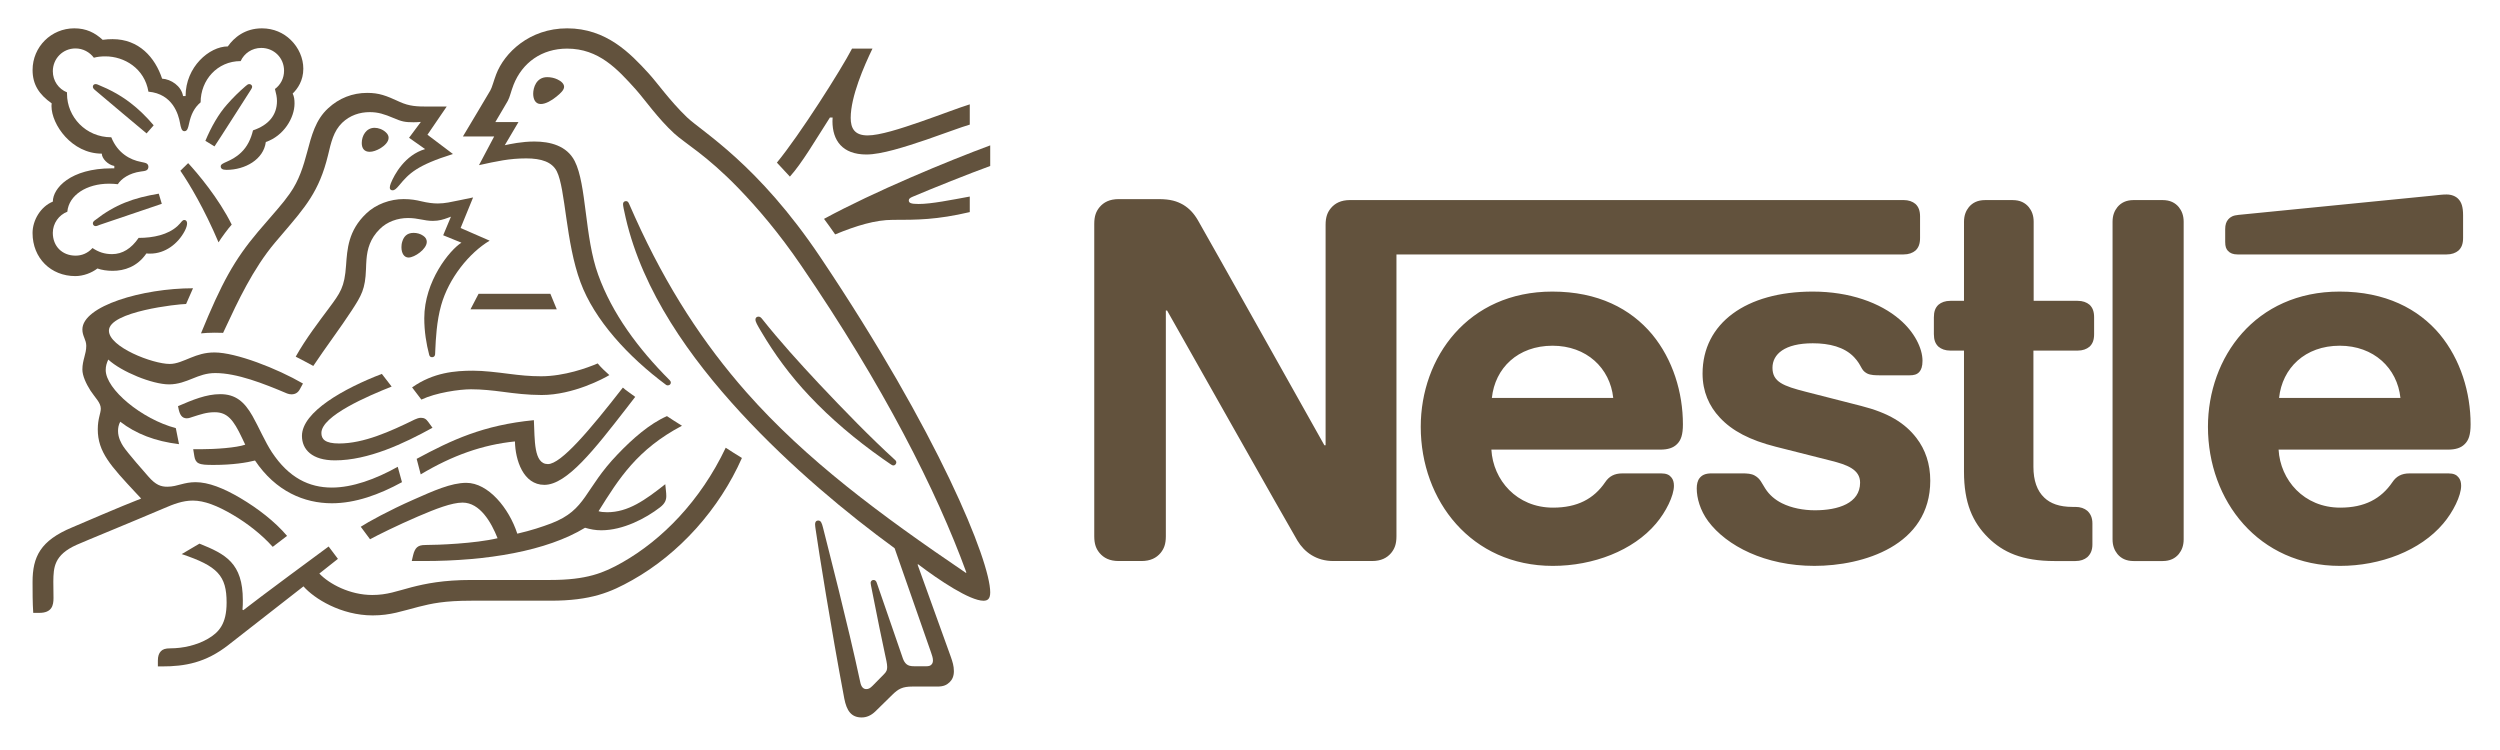 <?xml version="1.0" encoding="iso-8859-1"?>
<!-- Generator: Adobe Illustrator 28.4.1, SVG Export Plug-In . SVG Version: 6.00 Build 0)  -->
<svg version="1.1" id="Layer_1" xmlns="http://www.w3.org/2000/svg" xmlns:xlink="http://www.w3.org/1999/xlink" x="0px" y="0px"
	 viewBox="0 0 360 108" style="enable-background:new 0 0 360 108;" xml:space="preserve">
<g id="layer1" transform="translate(52.44,-476.816)">
	<g id="g15902" transform="matrix(2.103,0,0,-2.103,-945.438,1967.815)">
		<g>
			<g id="g15904">
				<g id="g15910" transform="translate(500.675,698.212)">
					<path id="path15912" style="fill:#62523D;" d="M15.089-3.474c-0.233-0.283-0.365-0.598-0.365-1.147v-15.092H14.64
						c0,0-8.26,14.727-8.66,15.407C5.698-3.823,5.382-3.491,4.966-3.241C4.55-3.009,4.118-2.859,3.288-2.859H0.562
						c-0.633,0-1.031-0.216-1.313-0.549C-0.984-3.69-1.117-4.006-1.117-4.554v-21.392c0-0.549,0.133-0.865,0.366-1.147
						c0.283-0.332,0.681-0.548,1.313-0.548h1.545c0.631,0,1.031,0.216,1.313,0.548c0.232,0.283,0.365,0.598,0.365,1.147v15.458H3.87
						c0,0,8.576-15.192,8.926-15.757c0.482-0.797,1.296-1.396,2.459-1.396h2.643c0.631,0,1.031,0.216,1.313,0.548
						c0.232,0.283,0.365,0.598,0.365,1.147v19.298h34.722c0.35,0,0.615,0.099,0.815,0.265c0.216,0.2,0.316,0.466,0.316,0.865v1.463
						c0,0.399-0.1,0.665-0.316,0.865c-0.2,0.166-0.465,0.266-0.815,0.266H16.402C15.771-2.925,15.371-3.142,15.089-3.474
						 M30.248-9.191c-5.768,0-9.009-4.505-9.009-9.259c0-5.069,3.475-9.524,9.042-9.524c2.776,0,5.502,1.047,7.064,2.893
						c0.682,0.797,1.231,1.912,1.231,2.592c0,0.233-0.051,0.432-0.183,0.582c-0.133,0.166-0.333,0.266-0.682,0.266h-2.676
						c-0.532,0-0.898-0.199-1.164-0.598c-0.781-1.147-1.912-1.746-3.574-1.746c-2.494,0-4.105,1.895-4.221,3.973h11.569
						c0.515,0,0.88,0.117,1.13,0.365c0.283,0.266,0.416,0.649,0.416,1.364c0,2.177-0.682,4.437-2.111,6.166
						C35.616-10.372,33.389-9.191,30.248-9.191 M48.081-9.191c-4.554,0-7.545-2.161-7.545-5.618c0-1.23,0.449-2.227,1.18-3.008
						c0.848-0.915,2.061-1.547,3.823-1.995l3.806-0.963c1.047-0.266,1.978-0.582,1.978-1.496c0-1.413-1.496-1.895-3.091-1.895
						c-0.782,0-1.596,0.15-2.261,0.482c-0.465,0.233-0.863,0.565-1.146,1.014c-0.25,0.383-0.332,0.665-0.715,0.881
						c-0.233,0.133-0.516,0.15-0.898,0.15h-2.061c-0.449,0-0.664-0.133-0.814-0.316s-0.2-0.449-0.2-0.715
						c0-0.664,0.233-1.496,0.782-2.244c1.263-1.695,3.906-3.059,7.279-3.059c3.325,0,7.929,1.38,7.929,5.835
						c0,1.146-0.333,2.127-0.948,2.925c-0.781,1.014-1.894,1.713-3.789,2.194l-3.773,0.965c-1.563,0.398-2.294,0.681-2.294,1.645
						c0,0.931,0.832,1.678,2.759,1.678c1.131,0,2.161-0.25,2.827-0.948c0.548-0.582,0.449-0.881,0.881-1.113
						c0.265-0.133,0.564-0.133,1.031-0.133h1.877c0.299,0,0.516,0.049,0.681,0.233c0.134,0.15,0.217,0.382,0.217,0.764
						c0,0.865-0.565,1.978-1.562,2.826C52.703-9.956,50.609-9.191,48.081-9.191 M58.437-9.824h-0.931
						c-0.349,0-0.615-0.099-0.814-0.265c-0.217-0.2-0.317-0.466-0.317-0.865v-1.147c0-0.399,0.1-0.664,0.317-0.865
						c0.199-0.166,0.465-0.266,0.814-0.266h0.931v-8.293c0-2.127,0.582-3.457,1.662-4.522c0.998-0.98,2.294-1.595,4.555-1.595h1.412
						c0.35,0,0.615,0.099,0.815,0.265c0.216,0.2,0.349,0.466,0.349,0.865v1.446c0,0.399-0.133,0.664-0.349,0.865
						c-0.2,0.166-0.465,0.266-0.815,0.266h-0.199c-0.898,0-1.512,0.232-1.928,0.631c-0.498,0.465-0.748,1.18-0.748,2.111v7.961
						h3.026c0.349,0,0.615,0.1,0.814,0.266c0.216,0.2,0.316,0.465,0.316,0.865v1.147c0,0.398-0.1,0.664-0.316,0.865
						c-0.199,0.166-0.465,0.265-0.814,0.265h-3.009v5.419c0,0.432-0.133,0.748-0.332,0.996c-0.25,0.299-0.598,0.483-1.113,0.483
						h-1.879c-0.516,0-0.865-0.184-1.114-0.483c-0.199-0.249-0.332-0.564-0.332-0.996C58.437-4.405,58.437-9.824,58.437-9.824z
						 M68.61-26.162c0-0.432,0.132-0.748,0.332-0.998c0.249-0.299,0.598-0.482,1.113-0.482h1.978c0.516,0,0.865,0.183,1.114,0.482
						c0.199,0.25,0.332,0.565,0.332,0.998v21.756c0,0.432-0.133,0.748-0.332,0.998c-0.25,0.299-0.598,0.483-1.114,0.483h-1.978
						c-0.515,0-0.865-0.184-1.113-0.483c-0.2-0.25-0.332-0.565-0.332-0.998V-26.162z M26.109-16.472
						c0.216,2.045,1.779,3.574,4.155,3.574c2.327,0,3.939-1.529,4.155-3.574L26.109-16.472z M91.481-6.648
						c0.349,0,0.615,0.099,0.814,0.265c0.217,0.2,0.317,0.466,0.317,0.865v1.547c0,0.598-0.117,0.898-0.317,1.113
						c-0.183,0.2-0.482,0.316-0.814,0.316c-0.266,0-0.531-0.033-0.98-0.082L77.236-3.939c-0.382-0.033-0.564-0.15-0.697-0.299
						c-0.15-0.166-0.217-0.383-0.217-0.682v-0.863c0-0.333,0.067-0.483,0.184-0.616c0.148-0.166,0.365-0.249,0.664-0.249
						L91.481-6.648L91.481-6.648z M84.151-9.191c-5.768,0-9.009-4.505-9.009-9.259c0-5.069,3.475-9.524,9.042-9.524
						c2.776,0,5.502,1.047,7.064,2.893c0.682,0.797,1.231,1.912,1.231,2.592c0,0.233-0.051,0.432-0.184,0.582
						c-0.132,0.166-0.332,0.266-0.681,0.266h-2.676c-0.532,0-0.898-0.199-1.164-0.598c-0.781-1.147-1.912-1.746-3.574-1.746
						c-2.494,0-4.106,1.895-4.221,3.973h11.602c0.515,0,0.881,0.117,1.13,0.365c0.283,0.266,0.416,0.649,0.416,1.364
						c0,2.177-0.682,4.437-2.111,6.166C89.552-10.372,87.292-9.191,84.151-9.191 M80.012-16.472
						c0.217,2.045,1.779,3.574,4.155,3.574c2.327,0,3.939-1.529,4.155-3.574H80.012z"/>
				</g>
				<g id="g15914" transform="translate(471,695.347)">
					<path id="path15916" style="fill:#62523D;" d="M9.811-3.983C5.508,2.435,1.727,4.597,0.664,5.615
						c-1.168,1.122-2.059,2.395-2.625,3.007c-1.26,1.377-2.892,3.077-5.575,3.077c-2.59,0-4.302-1.688-4.857-3.146
						c-0.161-0.416-0.289-0.925-0.404-1.11c-0.254-0.417-1.399-2.371-1.874-3.146h2.14l-1.041-1.966
						c1.214,0.266,2.081,0.463,3.238,0.463c1.029,0,1.769-0.244,2.093-0.89C-7.64,0.7-7.64-2.942-6.622-5.684
						c0.948-2.577,3.261-5.099,5.863-7.031c0.034-0.022,0.069-0.034,0.115-0.034c0.127,0,0.208,0.092,0.208,0.185
						c0,0.069-0.024,0.115-0.081,0.173c-2.174,2.174-3.943,4.579-4.892,7.216c-0.938,2.568-0.787,6.177-1.608,7.784
						c-0.544,1.064-1.7,1.34-2.764,1.34c-0.855,0-1.654-0.173-2.024-0.253l0.936,1.584h-1.584c0.336,0.589,0.682,1.133,0.856,1.457
						c0.15,0.278,0.208,0.624,0.393,1.098c0.601,1.516,1.931,2.476,3.665,2.476c2.174,0,3.446-1.399,4.707-2.799
						c0.578-0.648,1.526-2.001,2.625-3.007C0.547,3.812,1.982,3.037,4.19,0.757c1.272-1.318,2.753-3.029,4.313-5.319
						c5.587-8.175,9.252-15.38,11.299-21.001l-0.034-0.024c-5.863,3.979-10.941,7.737-15.034,12.375
						C1.831-9.916-0.69-6.1-2.887-1.231c-0.151,0.324-0.277,0.624-0.416,0.936c-0.058,0.127-0.115,0.163-0.208,0.163
						c-0.115,0-0.197-0.081-0.197-0.197c0-0.127,0.058-0.405,0.185-0.96c1.168-5.042,4.406-9.564,7.865-13.323
						c3.446-3.736,7.343-6.951,10.546-9.287l2.498-7.146c0.058-0.174,0.127-0.359,0.127-0.532c0-0.127-0.035-0.231-0.115-0.3
						c-0.069-0.069-0.161-0.105-0.37-0.105h-0.751c-0.324,0-0.452,0.047-0.568,0.139c-0.115,0.093-0.196,0.232-0.254,0.393
						c-0.219,0.671-1.538,4.43-1.792,5.193c-0.047,0.138-0.128,0.185-0.22,0.185c-0.115,0-0.197-0.093-0.197-0.197
						c0-0.093,0.034-0.197,0.093-0.521c0.335-1.711,0.728-3.631,0.889-4.36c0.071-0.335,0.151-0.648,0.151-0.879
						c0-0.207-0.046-0.324-0.219-0.497l-0.775-0.787c-0.185-0.185-0.29-0.231-0.439-0.231c-0.185,0-0.336,0.127-0.405,0.451
						c-0.879,4.106-2.208,9.193-2.556,10.605c-0.081,0.311-0.139,0.485-0.324,0.485c-0.161,0-0.219-0.115-0.219-0.254
						c0-0.104,0.022-0.231,0.034-0.324c0.208-1.457,1.053-6.766,1.966-11.611c0.163-0.833,0.475-1.294,1.192-1.294
						c0.324,0,0.635,0.127,0.925,0.404c0.475,0.475,0.612,0.602,1.18,1.157c0.404,0.393,0.682,0.555,1.376,0.555h1.711
						c0.405,0,0.624,0.104,0.821,0.29c0.185,0.173,0.3,0.416,0.3,0.763c0,0.358-0.092,0.647-0.219,1.006
						c-0.439,1.179-1.85,5.17-2.267,6.291l0.035,0.024c1.445-1.099,3.55-2.498,4.476-2.498c0.289,0,0.463,0.127,0.463,0.578
						C21.434-24.789,17.895-16.034,9.811-3.983"/>
				</g>
				<g id="g15918" transform="translate(437.293,706.757)">
					<path id="path15920" style="fill:#62523D;" d="M3.816-1.954c0.243,0.532,0.775,0.902,1.411,0.902
						c0.867,0,1.561-0.671,1.561-1.562c0-0.519-0.243-0.972-0.624-1.249c0.081-0.302,0.139-0.567,0.139-0.821
						c0-0.972-0.578-1.654-1.642-2.013C4.522-7.285,4.267-7.818,3.85-8.211c-0.694-0.67-1.399-0.67-1.399-0.948
						c0-0.151,0.105-0.243,0.393-0.243c1.284,0,2.544,0.716,2.695,1.908C6.765-7.078,7.505-5.84,7.505-4.858
						c0,0.256-0.024,0.475-0.127,0.682c0.336,0.325,0.729,0.88,0.729,1.701c0,0.717-0.313,1.445-0.868,1.978
						C6.754-0.023,6.071,0.289,5.273,0.289c-1.157,0-1.908-0.625-2.336-1.238c-1.261,0-2.892-1.399-2.892-3.4h-0.173
						C-0.244-3.655-0.96-3.191-1.562-3.157C-2.047-1.7-3.146-0.451-4.951-0.451c-0.207,0-0.462-0.012-0.682-0.046
						c-0.531,0.486-1.121,0.787-1.942,0.787c-1.574,0-2.857-1.261-2.857-2.856c0-0.995,0.451-1.677,1.307-2.279
						c0,0-0.012-0.127-0.012-0.185c0-1.272,1.388-3.261,3.446-3.261c0-0.323,0.405-0.763,0.856-0.843v-0.163h-0.174
						c-2.833,0-4.035-1.365-4.035-2.278c-0.845-0.347-1.389-1.284-1.389-2.151c0-1.723,1.261-2.949,2.927-2.949
						c0.555,0,1.121,0.219,1.515,0.521c0.289-0.104,0.658-0.161,1.04-0.161c0.799,0,1.689,0.277,2.313,1.191
						c0.093-0.012,0.173-0.012,0.266-0.012c1.018,0,1.896,0.671,2.359,1.55c0.115,0.219,0.161,0.392,0.161,0.521
						c0,0.126-0.058,0.231-0.185,0.231c-0.161,0-0.185-0.151-0.473-0.417c-0.648-0.59-1.643-0.809-2.661-0.809
						c-0.497-0.729-1.11-1.111-1.815-1.111c-0.521,0-0.925,0.139-1.342,0.417c-0.336-0.37-0.751-0.521-1.157-0.521
						c-0.913,0-1.561,0.636-1.561,1.562c0,0.648,0.416,1.225,0.994,1.445c0.104,1.145,1.33,1.92,2.856,1.92
						c0.197,0,0.393-0.012,0.602-0.035c0.231,0.37,0.786,0.763,1.572,0.868c0.163,0.022,0.289,0.034,0.382,0.08
						c0.093,0.047,0.139,0.139,0.139,0.244c0,0.092-0.035,0.173-0.127,0.231c-0.081,0.046-0.22,0.068-0.382,0.104
						C-3.736-8.72-4.603-8.269-5.043-7.17c-1.747,0-3.031,1.399-3.031,2.972v0.104c-0.578,0.232-0.971,0.787-0.971,1.446
						c0,0.867,0.682,1.561,1.549,1.561c0.521,0,0.972-0.254,1.261-0.636C-5.991-1.654-5.714-1.63-5.448-1.63
						c1.296,0,2.683-0.821,2.949-2.417c1.665-0.151,2.059-1.562,2.163-2.152c0.058-0.3,0.104-0.555,0.3-0.555
						c0.208,0,0.254,0.232,0.324,0.544c0.127,0.589,0.347,1.064,0.787,1.433C1.075-3.261,2.208-1.954,3.816-1.954"/>
				</g>
				<g id="g15922" transform="translate(440.151,699.059)">
					<path id="path15924" style="fill:#62523D;" d="M4.324-3.323C3.78-4.098,3.388-4.48,2.15-5.937
						c-1.63-1.932-2.486-3.494-3.909-6.962c0.232,0.024,0.568,0.046,0.938,0.046c0.185,0,0.335,0,0.578-0.011l0.173,0.37
						c0.799,1.711,1.873,4.025,3.377,5.806l0.521,0.612C5.376-4.261,6.336-3.184,6.938-0.71C7.146,0.169,7.319,0.955,7.91,1.522
						C8.441,2.031,9.112,2.25,9.794,2.25c0.578,0,1.007-0.139,1.631-0.404c0.567-0.243,0.774-0.29,1.376-0.29
						c0.208,0,0.358,0.012,0.497,0.024l-0.809-1.087l1.099-0.775c-1.377-0.404-2.105-1.735-2.349-2.347
						c-0.046-0.127-0.068-0.208-0.068-0.29c0-0.093,0.046-0.185,0.185-0.185c0.15,0,0.265,0.115,0.462,0.347
						c0.671,0.809,1.204,1.365,3.677,2.139l-1.746,1.319l1.318,1.93h-1.237c-0.787,0-1.307,0.012-1.989,0.324
						c-0.926,0.428-1.399,0.612-2.22,0.612c-1.006,0-1.92-0.358-2.671-1.052C6.082,1.719,5.815,0.654,5.504-0.514
						C5.261-1.415,4.972-2.411,4.324-3.323"/>
				</g>
				<g id="g15926" transform="translate(442.409,692.373)">
					<path id="path15928" style="fill:#62523D;" d="M4.726-4.513C4.066-5.403,3.164-6.57,2.47-7.808
						c0.22-0.105,0.949-0.498,1.204-0.636C4.471-7.242,5.582-5.762,6.31-4.64c0.66,1.018,0.926,1.457,0.972,2.822
						c0.012,0.231,0.012,0.451,0.034,0.67C7.374-0.442,7.56,0.275,8.23,0.934c0.497,0.498,1.214,0.751,1.932,0.751
						c0.694,0,1.098-0.196,1.7-0.196c0.428,0,0.74,0.104,1.018,0.207l0.22,0.081l-0.532-1.273l1.249-0.508
						c-0.797-0.497-2.544-2.637-2.544-5.17c0-0.914,0.139-1.757,0.336-2.509c0.024-0.081,0.069-0.163,0.197-0.163
						c0.115,0,0.197,0.069,0.208,0.197l0.012,0.266c0.034,0.775,0.092,2,0.404,3.099c0.521,1.85,1.92,3.585,3.319,4.418
						l-1.989,0.867l0.856,2.093L13.678,2.9c-0.567-0.115-0.984-0.219-1.481-0.219c-0.324,0-0.694,0.046-1.133,0.151
						c-0.336,0.08-0.695,0.15-1.203,0.15c-0.914,0-1.898-0.346-2.568-0.994C6.067,0.818,5.998-0.442,5.917-1.564
						C5.813-3.056,5.535-3.425,4.726-4.513"/>
				</g>
				<g id="g15930" transform="translate(467.603,691.774)">
					<path id="path15932" style="fill:#62523D;" d="M9.207-4.619C9.125-4.515,9.056-4.468,8.964-4.468
						c-0.139,0-0.208-0.093-0.208-0.197c0-0.163,0.115-0.359,0.405-0.846c0.879-1.491,1.966-2.994,3.307-4.406
						c1.445-1.537,3.145-2.971,4.961-4.254l0.567-0.393c0.081-0.059,0.139-0.093,0.208-0.093c0.115,0,0.197,0.115,0.197,0.208
						c0,0.058-0.024,0.117-0.093,0.174c-1.688,1.537-3.504,3.411-5.204,5.214C11.773-7.638,10.409-6.135,9.207-4.619"/>
				</g>
				<g id="g15934" transform="translate(436.007,696.221)">
					<path id="path15936" style="fill:#62523D;" d="M3.587-3.828C3.76-3.539,4.281-2.834,4.49-2.614
						c-0.89,1.803-2.347,3.526-2.983,4.21L0.974,1.075C1.587,0.185,2.616-1.538,3.587-3.828"/>
				</g>
				<g id="g15938" transform="translate(428.81,705.087)">
					<path id="path15940" style="fill:#62523D;" d="M2.307-2.251C2.202-2.158,2.18-2.1,2.18-2.031c0,0.08,0.058,0.173,0.185,0.173
						c0.046,0,0.092-0.012,0.151-0.035C3.371-2.239,4.1-2.645,4.748-3.142C5.291-3.557,5.823-4.067,6.343-4.68L5.857-5.235
						C5.257-4.736,3.313-3.108,2.307-2.251"/>
				</g>
				<g id="g15942" transform="translate(435.772,701.798)">
					<path id="path15944" style="fill:#62523D;" d="M3.545-2.836L2.921-2.455c0.404,0.96,0.902,1.839,1.491,2.498
						C4.829,0.517,5.223,0.9,5.662,1.28c0.104,0.081,0.161,0.151,0.265,0.151c0.117,0,0.198-0.093,0.198-0.185
						c0-0.046-0.024-0.104-0.069-0.173C5.35-0.026,3.973-2.2,3.545-2.836"/>
				</g>
				<g id="g15946" transform="translate(429.115,697.243)">
					<path id="path15948" style="fill:#62523D;" d="M2.361-3.646c-0.151-0.058-0.22-0.093-0.3-0.093
						c-0.127,0-0.186,0.105-0.186,0.186c0,0.08,0.035,0.126,0.117,0.197c1.422,1.11,2.671,1.549,4.395,1.839l0.207-0.695
						L2.361-3.646z"/>
				</g>
				<g id="g15950" transform="translate(454.299,704.861)">
					<path id="path15952" style="fill:#62523D;" d="M6.841-2.291c0,0.405,0.208,1.134,0.96,1.134c0.254,0,0.497-0.058,0.694-0.151
						C8.772-1.435,8.957-1.62,8.957-1.817c0-0.208-0.208-0.417-0.521-0.671c-0.324-0.265-0.74-0.509-1.075-0.509
						C6.957-2.997,6.841-2.614,6.841-2.291"/>
				</g>
				<g id="g15954" transform="translate(444.333,701.995)">
					<path id="path15956" style="fill:#62523D;" d="M5.068-2.801c0,0.497,0.3,1.041,0.879,1.041c0.254,0,0.555-0.104,0.775-0.313
						c0.127-0.115,0.185-0.241,0.185-0.37c0-0.278-0.266-0.543-0.578-0.728C6.086-3.31,5.831-3.403,5.612-3.403
						C5.253-3.403,5.068-3.182,5.068-2.801"/>
				</g>
				<g id="g15958" transform="translate(446.641,695.937)">
					<path id="path15960" style="fill:#62523D;" d="M5.478-3.879c0,0.115,0.012,0.254,0.058,0.393c0.093,0.3,0.289,0.59,0.775,0.59
						c0.22,0,0.462-0.058,0.658-0.198c0.174-0.115,0.244-0.265,0.244-0.416c0-0.497-0.833-1.075-1.25-1.075
						C5.663-4.584,5.478-4.295,5.478-3.879"/>
				</g>
				<g id="g15962" transform="translate(442.772,683.546)">
					<path id="path15964" style="fill:#62523D;" d="M4.79-6.082c-1.561,0-2.256,0.74-2.256,1.676c0,1.643,2.88,3.25,5.47,4.245
						l0.671-0.868c-1.596-0.635-4.81-2.001-4.81-3.18c0-0.416,0.243-0.717,1.213-0.717c1.689,0,3.505,0.822,5.181,1.643
						c0.127,0.058,0.278,0.115,0.417,0.115c0.219,0,0.358-0.069,0.519-0.3l0.278-0.382C9.521-4.927,7.08-6.082,4.79-6.082"/>
				</g>
				<g id="g15966" transform="translate(446.425,683.173)">
					<path id="path15968" style="fill:#62523D;" d="M5.44-6.149C3.914-7.004,2.329-7.572,0.93-7.572
						c-1.562,0-2.949,0.671-4.106,2.418c-0.485,0.74-0.867,1.664-1.33,2.485C-5.06-1.697-5.662-1.176-6.714-1.176
						c-0.96,0-1.898-0.393-2.892-0.821l0.046-0.22C-9.479-2.575-9.34-2.83-9.005-2.83c0.151,0,0.302,0.068,0.383,0.092
						c0.555,0.174,0.959,0.325,1.526,0.325c0.867,0,1.283-0.51,1.873-1.759l0.22-0.463c-0.602-0.208-2.013-0.312-3.065-0.312h-0.497
						l0.081-0.497c0.034-0.208,0.115-0.382,0.289-0.463c0.207-0.104,0.509-0.115,1.029-0.115c1.318,0,2.278,0.161,2.833,0.302
						C-2.91-7.838-0.956-8.647,0.93-8.647c1.607,0,3.238,0.59,4.8,1.445L5.44-6.149z"/>
				</g>
				<g id="g15970" transform="translate(447.76,682.731)">
					<path id="path15972" style="fill:#62523D;" d="M5.678-6.227L5.401-5.163c2.382,1.283,4.556,2.312,8.026,2.648
						c0.069-1.33-0.024-3.007,0.96-3.007c0.901,0,2.867,2.325,5.134,5.239c0.208-0.197,0.543-0.405,0.845-0.636L19.787-1.67
						c-2.21-2.846-4.094-5.274-5.644-5.274c-1.445,0-1.989,1.701-2.012,2.973C9.923-4.192,7.84-4.932,5.678-6.227"/>
				</g>
				<g id="g15974" transform="translate(473.74,702.437)">
					<path id="path15976" style="fill:#62523D;" d="M10.298-2.723c-0.902,0-1.157,0.498-1.157,1.203c0,1.457,0.914,3.55,1.492,4.742
						h-1.4C8.505,1.811,5.637-2.711,4.087-4.585l0.89-0.959c0.833,0.925,1.747,2.497,2.741,4.047h0.185
						c0-0.081-0.011-0.173-0.011-0.254c0-1.307,0.67-2.278,2.324-2.278c1.018,0,2.614,0.509,4.118,1.018
						c1.249,0.428,2.393,0.867,2.96,1.028v1.388c-0.648-0.196-1.966-0.704-3.331-1.179C12.53-2.272,11.119-2.723,10.298-2.723"/>
				</g>
				<g id="g15978" transform="translate(476.361,698.873)">
					<path id="path15980" style="fill:#62523D;" d="M10.764-3.357c1.388,0.589,3.874,1.584,5.309,2.105v1.411
						c-2.88-1.065-7.934-3.158-11.38-5.032c0.093-0.114,0.695-0.959,0.763-1.064C6.913-5.334,8.22-4.941,9.399-4.941
						c1.655,0,3.007,0,5.274,0.532v1.064c-1.272-0.232-2.625-0.509-3.504-0.509c-0.521,0-0.671,0.069-0.671,0.243
						C10.498-3.507,10.568-3.438,10.764-3.357"/>
				</g>
			</g>
		</g>
	</g>
	<g id="g15982" transform="matrix(2.103,0,0,-2.103,3.246,510)">
		<path id="path15984" style="fill:#62523D;" d="M6.29-4.338L5.735-5.403h5.91l-0.439,1.065H6.29z"/>
	</g>
	<g id="g15986" transform="matrix(2.103,0,0,-2.103,-945.438,1967.815)">
		<g>
			<g id="g15988">
				<g id="g15994" transform="translate(433.13,687.964)">
					<path id="path15996" style="fill:#62523D;" d="M3.076-5.297c0.624,0,1.133,0.208,1.62,0.404
						C5.157-4.707,5.62-4.522,6.244-4.522c1.481,0,3.307-0.717,4.915-1.399c0.093-0.035,0.197-0.058,0.3-0.058
						c0.256,0,0.452,0.115,0.578,0.358l0.208,0.382c-1.769,1.029-4.591,2.128-6.06,2.128c-0.67,0-1.157-0.174-1.618-0.358
						c-0.521-0.21-0.972-0.429-1.446-0.429c-1.167,0-4.163,1.157-4.163,2.278c0,1.318,4.764,1.827,5.285,1.827l0.473,1.077
						c-3.457,0-7.575-1.214-7.575-2.822c0-0.463,0.266-0.694,0.266-1.121c0-0.578-0.266-0.972-0.266-1.62
						c0-0.428,0.254-0.972,0.555-1.446c0.324-0.497,0.706-0.82,0.706-1.237c0-0.312-0.207-0.682-0.207-1.411
						c0-1.561,0.89-2.51,2.624-4.371l0.347-0.37c-1.433-0.556-4.106-1.713-4.73-1.978c-2.163-0.902-2.706-2.001-2.706-3.736
						c0-0.67,0-1.433,0.046-2.115h0.416c0.868,0,0.972,0.519,0.972,1.016c0,0.336-0.012,0.717-0.012,1.134
						c0.012,0.959,0.047,1.815,1.596,2.509c0.625,0.278,3.689,1.526,5.968,2.498c0.67,0.29,1.294,0.532,1.988,0.532
						c0.775,0,1.665-0.336,2.776-0.995c0.936-0.555,1.92-1.306,2.695-2.173l0.982,0.751c-0.845,0.994-2.012,1.885-3.18,2.578
						s-2.208,1.099-3.087,1.099c-0.382,0-0.694-0.069-0.96-0.139C3.62-12.213,3.33-12.305,2.96-12.305
						c-0.428,0-0.787,0.104-1.307,0.706C1.456-11.38,0.208-9.957-0.059-9.542c-0.127,0.197-0.358,0.59-0.358,1.053
						c0,0.197,0.034,0.428,0.151,0.636c1.074-0.833,2.405-1.342,4.024-1.538L3.539-8.292c-2.325,0.612-4.8,2.66-4.8,3.978
						c0,0.278,0.069,0.475,0.174,0.717C-0.186-4.43,1.931-5.297,3.076-5.297"/>
				</g>
				<g id="g15998" transform="translate(447.259,687.787)">
					<path id="path16000" style="fill:#62523D;" d="M5.589-5.328c1.457,1.029,2.96,1.145,4.174,1.145
						c0.729,0,1.584-0.104,2.486-0.219c0.729-0.093,1.388-0.163,2.174-0.163c1.584,0,3.18,0.578,3.874,0.88
						c0.197-0.244,0.532-0.568,0.799-0.799c-0.336-0.208-2.463-1.364-4.637-1.364c-0.96,0-1.874,0.114-2.661,0.219
						c-0.694,0.092-1.445,0.173-2.174,0.173c-0.797,0-2.405-0.231-3.399-0.706L5.589-5.328z"/>
				</g>
				<g id="g16002" transform="translate(465.492,684.282)">
					<path id="path16004" style="fill:#62523D;" d="M8.831-5.952c-1.735-3.655-4.372-6.314-7.078-7.853
						c-1.284-0.728-2.441-1.203-4.938-1.203h-5.402c-1.93,0-3.145-0.254-4.093-0.497c-1.019-0.266-1.665-0.531-2.695-0.531
						c-1.526,0-2.938,0.751-3.62,1.468l1.272,1.006l-0.636,0.846c-0.37-0.267-4.892-3.609-5.841-4.36l-0.058,0.034
						c0.024,0.231,0.024,0.439,0.024,0.648c0,2.544-1.18,3.158-2.972,3.874l-1.214-0.716c2.463-0.822,3.075-1.481,3.075-3.319
						c0-1.458-0.521-2.035-1.272-2.476c-0.775-0.451-1.735-0.658-2.578-0.658c-0.359,0-0.521-0.069-0.648-0.197
						c-0.139-0.139-0.208-0.347-0.208-0.636v-0.405h0.29c1.549,0,2.983,0.243,4.556,1.481l5.124,4.001
						c0.728-0.833,2.568-1.989,4.741-1.989c1.226,0,2.013,0.302,3.146,0.59c0.879,0.22,1.735,0.417,3.608,0.417h5.424
						c2.776,0,4.118,0.578,5.597,1.41c3.216,1.804,5.956,4.857,7.506,8.363C9.537-6.403,9.155-6.171,8.831-5.952"/>
				</g>
				<g id="g16006" transform="translate(458.099,680.59)">
					<path id="path16008" style="fill:#62523D;" d="M7.516-6.608c1.399,2.244,2.648,4.233,5.713,5.852
						C12.905-0.56,12.443-0.26,12.2-0.097c-1.191-0.521-2.37-1.561-3.376-2.614C6.51-5.116,6.718-6.503,4.278-7.441
						C3.665-7.672,2.913-7.926,1.953-8.146C1.387-6.4-0.035-4.665-1.539-4.665c-1.041,0-2.244-0.543-3.631-1.157
						C-6.8-6.539-8.293-7.36-8.766-7.672l0.636-0.856c0.485,0.267,1.885,0.961,3.284,1.562c1.214,0.521,2.313,0.948,3.053,0.948
						c1.191,0,1.966-1.353,2.395-2.439C-0.961-8.828-3.528-8.92-4.302-8.92c-0.359,0-0.486-0.058-0.614-0.163
						c-0.115-0.104-0.208-0.289-0.266-0.543l-0.092-0.393h0.832c4.326,0,8.409,0.682,11.033,2.278
						c0.371-0.105,0.695-0.173,1.111-0.173c1.503,0,3.053,0.821,4.025,1.572c0.346,0.266,0.428,0.51,0.428,0.775
						c0,0.127-0.012,0.243-0.024,0.359l-0.046,0.45c-1.388-1.098-2.544-1.92-3.978-1.92C7.852-6.678,7.667-6.654,7.516-6.608"/>
				</g>
			</g>
		</g>
	</g>
</g>
</svg>
